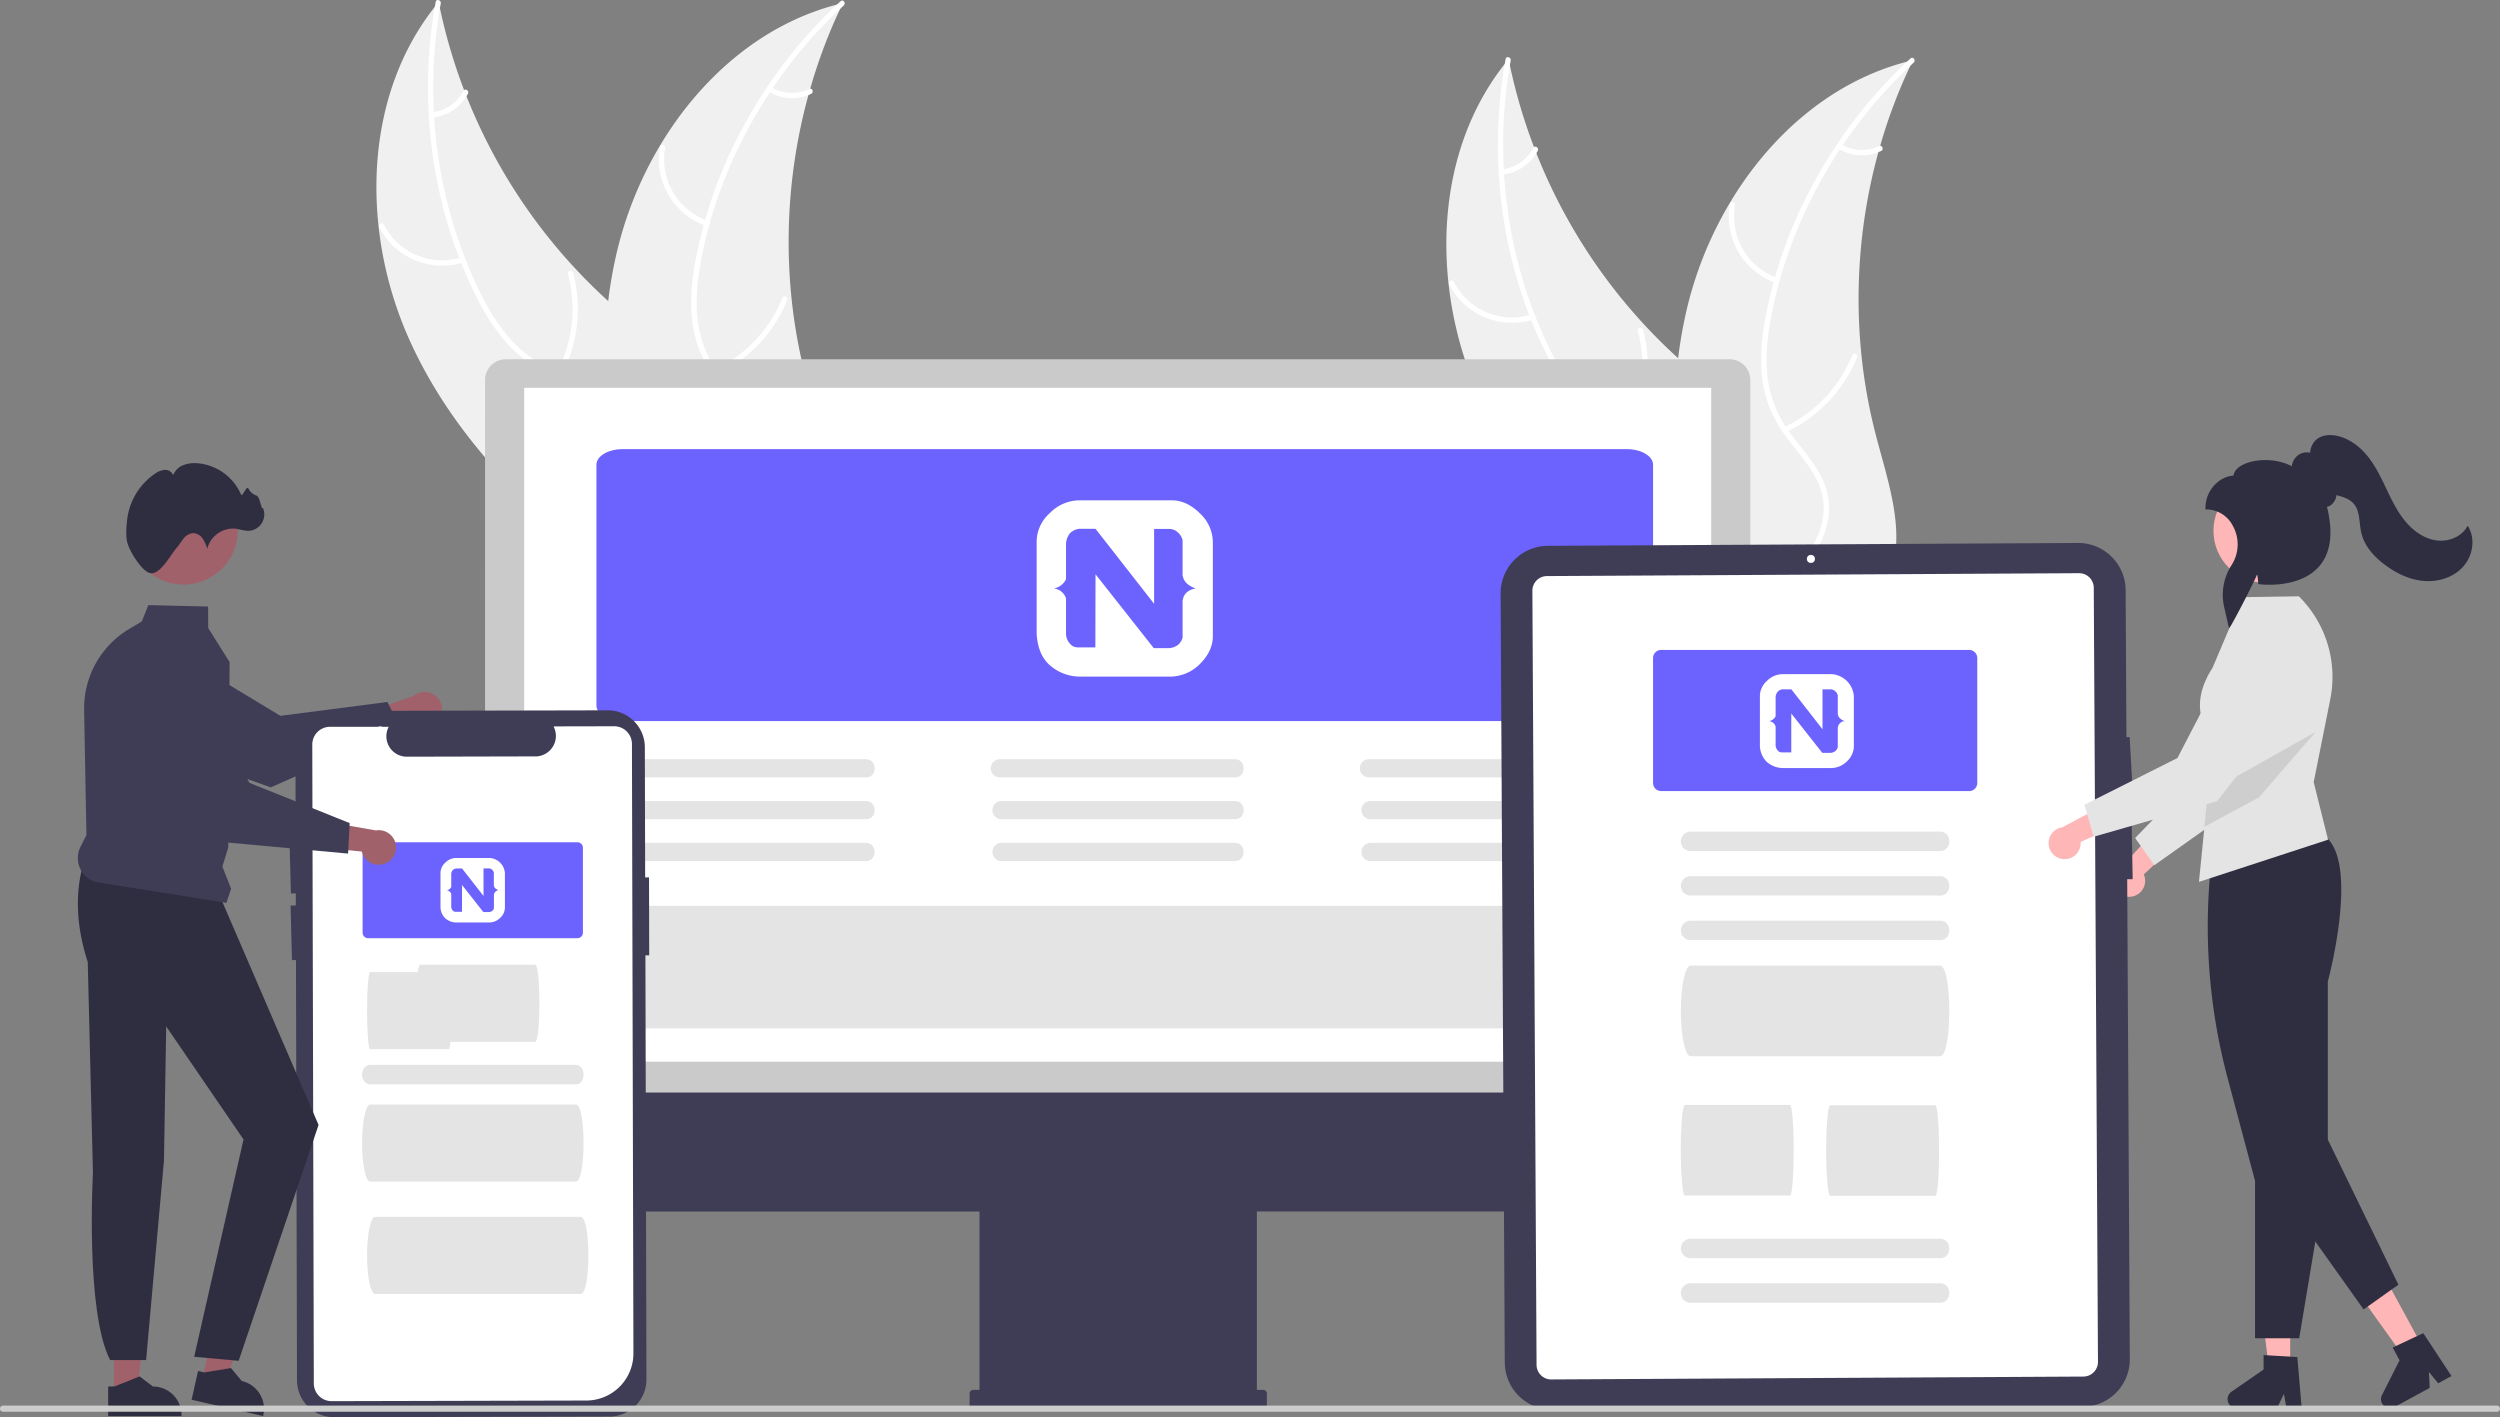 <svg id="fea1fc4e-769a-4b20-9f11-50e93fd8b410" xmlns="http://www.w3.org/2000/svg" viewBox="0 0 962.67 545.67"><rect x="0" y="0" width="962.67" height="545.67" fill="#808080" stroke="none"/><defs><style>.cls-1{fill:#ffb6b6;}.cls-2{fill:#e4e4e4;}.cls-3{fill:#2f2e41;}.cls-4{isolation:isolate;opacity:0.1;}.cls-5{fill:#a0616a;}.cls-6{fill:#3f3d56;}.cls-7{fill:#f0f0f0;}.cls-8{fill:#fff;}.cls-9{fill:#cacaca;}.cls-10{fill:#6c63ff;}.cls-11{fill:#ccc;}</style></defs><path class="cls-1" d="M821.38,345.14a6.13,6.13,0,0,0,4.48-7.42,5.35,5.35,0,0,0-.35-1l15.9-14.87-11-2.64L817,333.71a6.16,6.16,0,0,0,4.38,11.43Z" transform="translate(-0.01 0)"/><path class="cls-2" d="M829.59,333.16l-7.41-10.46L850,293.9l6.47-45.41A15.47,15.47,0,0,1,876.72,236h0a15.45,15.45,0,0,1,9.7,19.57l-16.5,49Z" transform="translate(-0.01 0)"/><polygon class="cls-1" points="881.88 526.63 873.65 526.63 869.73 494.88 881.88 494.88 881.88 526.63"/><path class="cls-3" d="M886.32,542.26h-5.85l-1-5.51-2.67,5.51H861.27a3.49,3.49,0,0,1-2-6.35l12.37-8.54v-5.58l13,.78Z" transform="translate(-0.01 0)"/><polygon class="cls-1" points="932.66 518.26 925.43 522.19 906.82 496.17 917.49 490.37 932.66 518.26"/><path class="cls-3" d="M944,529.87l-5.13,2.79-3.55-4.35.29,6.12L922,541.84a3.48,3.48,0,0,1-4.77-4.63L924,523.79l-2.66-4.9,11.8-5.53Z" transform="translate(-0.01 0)"/><path class="cls-3" d="M885.36,515.33h-17V454.75l-10.53-39.49a226.08,226.08,0,0,1-5.91-86.69v-.12l.09-.08c.28-.22,27.23-22.51,44.28-5.46,11.49,11.49.69,52.81.09,55.08v71.24Z" transform="translate(-0.01 0)"/><path class="cls-2" d="M885.31,229.71l-.09-.09-21.69.33L852,257.13c-10.72,16.65-.47,26.12.25,27.62l-2.05,20.43-1.32,13.18-2.12,21.22,49.71-16.24-5.53-22.15,6.39-31.95A43.67,43.67,0,0,0,885.31,229.71Z" transform="translate(-0.01 0)"/><polygon class="cls-3" points="875.2 455.06 910.15 504.22 923.55 494.69 894.37 434.71 875.2 455.06"/><circle class="cls-1" cx="872.35" cy="204.4" r="20.02"/><polygon class="cls-4" points="891.66 281.87 869.82 307.07 848.83 318.36 850.15 305.18 862.51 298.24 891.66 281.87"/><path class="cls-3" d="M858.33,241.93l-1.88-8.24a21.13,21.13,0,0,1,2.92-16.18,14.7,14.7,0,0,0,.45-15,11.54,11.54,0,0,0-10.06-6.34h-.5v-.5c0-7.18,5.6-12.25,10.8-12.54.19-1.49,1.25-2.83,3.09-3.89,4.41-2.54,12.92-3.09,19.36.29a6.09,6.09,0,0,1,3.77-5,6,6,0,0,1,3.28-.19,7.46,7.46,0,0,1,2.1-4.8c1.77-1.72,4.62-2.37,7.82-1.8,4.38.8,8.71,3.59,12.17,7.87,3.07,3.79,5.2,8.26,7.26,12.59s4.13,8.64,7.17,12.37c3.33,4.07,7.45,6.72,11.61,7.44,4.86.84,9.84-1.16,12.11-4.86l.46-.74.41.76c2.56,4.71,1.51,11.17-2.49,15.37-3.59,3.77-9.23,5.69-15.07,5.14-5-.47-9.94-2.58-14.83-6.25s-7.87-7.69-8.94-12a32.34,32.34,0,0,1-.64-4c-.33-2.85-.64-5.54-2.4-7.52-1.57-1.78-4-2.55-6.17-3.13l-.42-.12a5.54,5.54,0,0,1-2.37,4,3.88,3.88,0,0,1-1.29.49c2.51,10.09,1.48,17.81-3.06,23-7.67,8.69-22.39,6.9-23,6.82l-.41-.05,0-.42a23.3,23.3,0,0,0-.41-3.33C867,226.21,859.92,239.65,859,241Z" transform="translate(-0.01 0)"/><path class="cls-5" d="M168.8,277.11a6.61,6.61,0,0,1-9.27,1.26,6.39,6.39,0,0,1-.87-.78L137.1,287l2.1-12,20.15-7.06a6.65,6.65,0,0,1,9.45,9.24Z" transform="translate(-0.01 0)"/><path class="cls-6" d="M154.41,280.87l-50.09,22.31-.11,0L47.12,282.8a18.79,18.79,0,0,1-8.43-24.39h0A18.78,18.78,0,0,1,63.54,249a18.29,18.29,0,0,1,2,1L108,275.65l41.2-5.34Z" transform="translate(-0.01 0)"/><path class="cls-7" d="M157.78,131.11C138.84,89.23,139.54,36.14,168.93.8a211.76,211.76,0,0,0,75.8,124.08c15.13,11.94,33.2,23.66,37.33,42.49,2.57,11.71-1.07,24.1-7.37,34.31s-15.09,18.6-23.78,26.88l-1,2.83C212.15,205.22,176.71,173,157.78,131.11Z" transform="translate(-0.01 0)"/><path class="cls-8" d="M169.74,1.31c-6.76,37-1.73,76.47,14.7,110.4,3.56,7.33,7.8,14.46,13.48,20.36a44.69,44.69,0,0,0,20.3,11.9c7.15,2.09,14.7,3.4,21.22,7.19,6.87,4,11.13,10.69,12.79,18.37,2,9.4.56,19-1.2,28.28-1.95,10.33-4.14,21-1.31,31.43.34,1.25-1.63,1.71-2,.46-4.92-18.08,4.66-35.91,3.32-54.08-.63-8.48-3.81-16.82-11.08-21.74-6.36-4.29-14.15-5.65-21.4-7.7-7.62-2.15-14.46-5.44-20.28-10.89s-10.49-12.57-14.22-19.78a175.74,175.74,0,0,1-16.87-52.23,184.12,184.12,0,0,1,.6-62.57c.23-1.28,2.17-.67,1.93.6Z" transform="translate(-0.01 0)"/><path class="cls-8" d="M178.52,101a27.16,27.16,0,0,1-32.47-13.5c-.59-1.17,1.19-2.14,1.78-1A25.16,25.16,0,0,0,178.06,99c1.24-.41,1.69,1.57.46,2Z" transform="translate(-0.01 0)"/><path class="cls-8" d="M214.46,143.39a52.32,52.32,0,0,0,4.23-37.91c-.34-1.26,1.64-1.72,2-.46a54.43,54.43,0,0,1-4.49,39.44c-.61,1.16-2.33.08-1.72-1.07Z" transform="translate(-0.01 0)"/><path class="cls-8" d="M166.44,43.2A15.36,15.36,0,0,0,178.49,35c.6-1.16,2.31-.08,1.72,1.07a17.23,17.23,0,0,1-13.31,9.13,1,1,0,0,1-1.21-.75A1,1,0,0,1,166.44,43.2Z" transform="translate(-0.01 0)"/><path class="cls-7" d="M324.56,1.21c-.35.73-.71,1.47-1.05,2.22A203.23,203.23,0,0,0,312,34.17c-.24.81-.48,1.64-.7,2.45a213.51,213.51,0,0,0-6.49,78.31,207.43,207.43,0,0,0,5.63,31c3.67,14.05,8.77,29,7.62,43a35.41,35.41,0,0,1-.59,4.36l-64,39.07c-.19,0-.37,0-.56.06l-2.49,1.68c-.17-.52-.34-1.06-.51-1.57-.1-.3-.19-.61-.29-.91s-.13-.4-.2-.58a1.67,1.67,0,0,1,0-.18c-.07-.18-.12-.36-.18-.52q-1.42-4.5-2.8-9.05s0,0,0,0c-6.91-23.08-11.95-46.95-13.21-70.83,0-.71-.09-1.45-.1-2.18A198.64,198.64,0,0,1,234.2,116a174.51,174.51,0,0,1,3-17.44A145.29,145.29,0,0,1,254,56.32c15.54-26.12,39.26-47,68.29-54.56C323.08,1.57,323.81,1.38,324.56,1.21Z" transform="translate(-0.01 0)"/><path class="cls-8" d="M324.91,2.11c-27.7,25.49-47.43,60-54.73,97-1.58,8-2.49,16.25-1.5,24.38a44.67,44.67,0,0,0,9,21.72c4.45,6,9.69,11.56,12.62,18.51,3.08,7.32,2.45,15.24-.85,22.37-4,8.73-11,15.49-18,21.86-7.79,7.08-16,14.3-20,24.3-.48,1.22-2.33.39-1.85-.82,6.95-17.4,25.33-25.86,35.2-41.18,4.61-7.15,7.09-15.72,4.24-24-2.49-7.26-7.89-13-12.45-19-4.78-6.3-8.27-13.05-9.63-20.91-1.39-8-.81-16.34.56-24.35a175.54,175.54,0,0,1,18-51.86A184.38,184.38,0,0,1,323.72.46C324.68-.42,325.86,1.23,324.91,2.11Z" transform="translate(-0.01 0)"/><path class="cls-8" d="M271.92,87a27.15,27.15,0,0,1-17.8-30.33c.23-1.28,2.24-1,2,.3A25.13,25.13,0,0,0,272.74,85.1c1.23.43.4,2.28-.82,1.85Z" transform="translate(-0.01 0)"/><path class="cls-8" d="M275.07,142.47a52.32,52.32,0,0,0,26.2-27.72c.49-1.21,2.34-.39,1.85.82a54.41,54.41,0,0,1-27.32,28.79c-1.19.56-1.91-1.34-.73-1.89Z" transform="translate(-0.01 0)"/><path class="cls-8" d="M297.05,33.57a15.38,15.38,0,0,0,14.57.68c1.18-.56,1.9,1.33.73,1.89a17.21,17.21,0,0,1-16.12-.72,1,1,0,0,1-.51-1.34,1,1,0,0,1,1.33-.51Z" transform="translate(-0.01 0)"/><path class="cls-7" d="M569.78,153.11c-18.94-41.88-18.24-95,11.15-130.31a211.76,211.76,0,0,0,75.8,124.08c15.13,11.94,33.2,23.66,37.33,42.49,2.57,11.71-1.07,24.1-7.37,34.31s-15.09,18.6-23.78,26.88l-1,2.83C624.15,227.22,588.71,195,569.78,153.11Z" transform="translate(-0.01 0)"/><path class="cls-8" d="M581.74,23.31c-6.76,37-1.73,76.47,14.7,110.4,3.56,7.33,7.8,14.46,13.48,20.36a44.69,44.69,0,0,0,20.3,11.9c7.15,2.09,14.7,3.4,21.22,7.19,6.87,4,11.13,10.69,12.79,18.37,2,9.4.56,19-1.2,28.28-1.95,10.33-4.14,21-1.31,31.43.34,1.25-1.63,1.71-2,.46-4.92-18.08,4.66-35.91,3.32-54.08-.63-8.48-3.81-16.82-11.08-21.74-6.36-4.29-14.15-5.65-21.4-7.7-7.62-2.15-14.46-5.44-20.28-10.89s-10.49-12.57-14.22-19.78a175.74,175.74,0,0,1-16.87-52.23,184.12,184.12,0,0,1,.6-62.57c.23-1.28,2.17-.67,1.93.6Z" transform="translate(-0.01 0)"/><path class="cls-8" d="M590.52,123a27.16,27.16,0,0,1-32.47-13.5c-.59-1.17,1.19-2.14,1.78-1A25.16,25.16,0,0,0,590.06,121c1.24-.41,1.69,1.57.46,2Z" transform="translate(-0.01 0)"/><path class="cls-8" d="M626.46,165.39a52.32,52.32,0,0,0,4.23-37.91c-.34-1.26,1.64-1.72,2-.46a54.43,54.43,0,0,1-4.49,39.44c-.61,1.16-2.33.08-1.72-1.07Z" transform="translate(-0.01 0)"/><path class="cls-8" d="M578.44,65.2a15.36,15.36,0,0,0,12-8.23c.6-1.16,2.31-.08,1.72,1.07a17.23,17.23,0,0,1-13.31,9.13,1,1,0,0,1-1.21-.75A1,1,0,0,1,578.44,65.2Z" transform="translate(-0.01 0)"/><path class="cls-7" d="M736.56,23.21c-.35.73-.71,1.47-1,2.22A203.23,203.23,0,0,0,724,56.17c-.24.81-.48,1.64-.7,2.45a213.51,213.51,0,0,0-6.49,78.31,207.43,207.43,0,0,0,5.63,31c3.67,14.05,8.77,29,7.62,43a35.41,35.41,0,0,1-.59,4.36l-63.95,39.07c-.19,0-.37,0-.56.06l-2.49,1.68c-.17-.52-.34-1.06-.51-1.57-.1-.3-.19-.61-.29-.91s-.13-.4-.2-.58a1.67,1.67,0,0,1,0-.18c-.07-.18-.12-.36-.18-.52q-1.43-4.5-2.8-9.05s0,0,0,0c-6.91-23.08-11.95-46.95-13.21-70.83,0-.71-.09-1.45-.1-2.18A198.64,198.64,0,0,1,646.2,138a174.51,174.51,0,0,1,3-17.44A145.29,145.29,0,0,1,666,78.32c15.54-26.12,39.26-47,68.29-54.56C735.08,23.57,735.81,23.38,736.56,23.21Z" transform="translate(-0.01 0)"/><path class="cls-8" d="M736.91,24.11c-27.7,25.49-47.43,60-54.73,97-1.58,8-2.49,16.25-1.5,24.38a44.67,44.67,0,0,0,9,21.72c4.45,6,9.69,11.56,12.62,18.51,3.08,7.32,2.45,15.24-.85,22.37-4,8.73-11,15.49-18,21.86-7.79,7.08-16,14.3-20,24.3-.48,1.22-2.33.39-1.85-.82,7-17.4,25.33-25.86,35.2-41.18,4.61-7.15,7.09-15.72,4.24-24-2.49-7.26-7.89-13-12.45-19-4.78-6.3-8.27-13.05-9.63-20.91-1.39-8-.81-16.34.56-24.35a175.54,175.54,0,0,1,18-51.86,184.38,184.38,0,0,1,38.15-49.6C736.68,21.58,737.86,23.23,736.91,24.11Z" transform="translate(-0.01 0)"/><path class="cls-8" d="M683.92,109a27.15,27.15,0,0,1-17.8-30.33c.23-1.28,2.24-1,2,.3a25.13,25.13,0,0,0,16.61,28.18c1.23.43.4,2.28-.82,1.85Z" transform="translate(-0.01 0)"/><path class="cls-8" d="M687.07,164.47a52.32,52.32,0,0,0,26.2-27.72c.49-1.21,2.34-.39,1.85.82a54.41,54.41,0,0,1-27.32,28.79c-1.19.56-1.91-1.34-.73-1.89Z" transform="translate(-0.01 0)"/><path class="cls-8" d="M709.05,55.57a15.38,15.38,0,0,0,14.57.68c1.18-.56,1.9,1.33.73,1.89a17.21,17.21,0,0,1-16.12-.72,1,1,0,0,1-.51-1.34A1,1,0,0,1,709.05,55.57Z" transform="translate(-0.01 0)"/><path class="cls-9" d="M186.81,428.34H674v-282a8,8,0,0,0-8-8H194.78a8,8,0,0,0-8,8Z" transform="translate(-0.01 0)"/><rect class="cls-8" x="201.85" y="149.34" width="457.08" height="259.49"/><path class="cls-6" d="M186.38,420.71v34.8a11,11,0,0,0,11,11H377.18v68.69h-2.39a1.43,1.43,0,0,0-1.42,1.43h0v4.77a1.43,1.43,0,0,0,1.42,1.43H486.42a1.43,1.43,0,0,0,1.43-1.43h0v-4.77a1.43,1.43,0,0,0-1.43-1.43H484V466.5H663.85a11,11,0,0,0,11-11h0v-34.8Z" transform="translate(-0.01 0)"/><path class="cls-10" d="M626.39,277.67H239.83c-5.61,0-10.15-2.69-10.16-6V178.94c0-3.32,4.55-6,10.16-6H626.39c5.61,0,10.16,2.69,10.16,6v92.73C636.55,275,632,277.67,626.39,277.67Z" transform="translate(-0.01 0)"/><path class="cls-2" d="M333.38,299.35H243.21a3.51,3.51,0,1,1,0-7h90.17C337.91,292.26,338,299.42,333.38,299.35Z" transform="translate(-0.01 0)"/><path class="cls-2" d="M333.38,315.46H243.21a3.52,3.52,0,1,1,0-7h90.17C337.91,308.37,338,315.52,333.38,315.46Z" transform="translate(-0.01 0)"/><path class="cls-2" d="M333.38,331.56H243.21a3.52,3.52,0,0,1,0-7h90.17C337.91,324.47,338,331.62,333.38,331.56Z" transform="translate(-0.01 0)"/><path class="cls-2" d="M475.48,299.35H385.31a3.51,3.51,0,1,1,0-7h90.17C480,292.26,480.06,299.42,475.48,299.35Z" transform="translate(-0.01 0)"/><path class="cls-2" d="M475.48,315.46H385.31a3.52,3.52,0,0,1,0-7h90.17C480,308.37,480.06,315.52,475.48,315.46Z" transform="translate(-0.01 0)"/><path class="cls-2" d="M475.48,331.56H385.31a3.52,3.52,0,0,1,0-7h90.17C480,324.47,480.06,331.62,475.48,331.56Z" transform="translate(-0.01 0)"/><path class="cls-2" d="M620.26,396h-376c-8.09,0-14.64-10.61-14.63-23.64s6.56-23.55,14.63-23.57h376C639.15,348.37,639.33,396.43,620.26,396Z" transform="translate(-0.01 0)"/><path class="cls-2" d="M617.59,299.35H527.41a3.51,3.51,0,1,1,0-7h90.18C622.12,292.26,622.16,299.42,617.59,299.35Z" transform="translate(-0.01 0)"/><path class="cls-2" d="M617.59,315.46H527.41a3.52,3.52,0,0,1,0-7h90.18C622.12,308.37,622.16,315.52,617.59,315.46Z" transform="translate(-0.01 0)"/><path class="cls-2" d="M617.59,331.56H527.41a3.52,3.52,0,0,1,0-7h90.18C622.12,324.47,622.16,331.62,617.59,331.56Z" transform="translate(-0.01 0)"/><path class="cls-6" d="M818.53,227.23l.3,56.65,1.24-.07,1.18,21-2.3.13.06,12.6,1.85,0,.37,21-2.1,0,1,184.86A18.26,18.26,0,0,1,802,541.71l-204.19,1.11a18.27,18.27,0,0,1-18.36-18.16l-1.6-296.12A18.27,18.27,0,0,1,596,210.18l204.2-1.1A18.27,18.27,0,0,1,818.53,227.23Z" transform="translate(-0.01 0)"/><path class="cls-8" d="M802.27,530.07l-204.92,1.11a5.64,5.64,0,0,1-5.66-5.6l-1.61-298.09a5.63,5.63,0,0,1,5.59-5.66l204.92-1.11a5.63,5.63,0,0,1,5.66,5.59l1.62,298.1A5.64,5.64,0,0,1,802.27,530.07Z" transform="translate(-0.01 0)"/><circle class="cls-8" cx="697.32" cy="215.22" r="1.55"/><path class="cls-10" d="M758.27,304.62H639.67a3.12,3.12,0,0,1-3.12-3.12V253.38a3.14,3.14,0,0,1,3.12-3.12h118.6a3.13,3.13,0,0,1,3.12,3.12V301.5A3.12,3.12,0,0,1,758.27,304.62Z" transform="translate(-0.01 0)"/><path class="cls-2" d="M747,327.71H651a3.74,3.74,0,1,1,0-7.48h96C751.8,320.16,751.85,327.77,747,327.71Z" transform="translate(-0.01 0)"/><path class="cls-2" d="M747,344.85H651a3.74,3.74,0,1,1,0-7.48h96C751.8,337.3,751.85,344.92,747,344.85Z" transform="translate(-0.01 0)"/><path class="cls-2" d="M747,362H651a3.74,3.74,0,1,1,0-7.48h96C751.8,354.45,751.85,362.07,747,362Z" transform="translate(-0.01 0)"/><path class="cls-2" d="M747,406.73H651c-2.07,0-3.75-7.81-3.75-17.45s1.68-17.45,3.75-17.45h96C751.8,371.52,751.85,407.05,747,406.73Z" transform="translate(-0.01 0)"/><path class="cls-2" d="M689.18,460.37H648.8c-.87,0-1.58-7.81-1.58-17.45s.71-17.45,1.58-17.45h40.38C691.21,425.16,691.23,460.69,689.18,460.37Z" transform="translate(-0.01 0)"/><path class="cls-2" d="M745.16,460.5H704.78c-.87,0-1.58-7.82-1.58-17.45s.71-17.45,1.58-17.45h40.38C747.19,425.28,747.21,460.81,745.16,460.5Z" transform="translate(-0.01 0)"/><path class="cls-2" d="M747,484.49H651a3.74,3.74,0,1,1,0-7.48h96C751.8,476.94,751.85,484.55,747,484.49Z" transform="translate(-0.01 0)"/><path class="cls-2" d="M747,501.63H651a3.74,3.74,0,1,1,0-7.48h96C751.8,494.08,751.85,501.7,747,501.63Z" transform="translate(-0.01 0)"/><path class="cls-6" d="M248.93,531.13l-.39-163.26H250l-.07-30h-1.49l-.12-50.13a14.26,14.26,0,0,0-14.29-14.22h0L128,273.76a14.25,14.25,0,0,0-14.22,14.29h0l.08,34.95-2.37.06.53,21,1.89-.05,0,4.63-2,.05.52,21,1.55,0,.39,161.81a14.22,14.22,0,0,0,14.23,14.22h.06l106.08-.25A14.27,14.27,0,0,0,248.93,531.13Z" transform="translate(-0.01 0)"/><path class="cls-8" d="M125.38,539.14a6.84,6.84,0,0,1-4.53-6.42l-.59-246a6.83,6.83,0,0,1,6.81-6.85l22.58,0-.28.68a7.87,7.87,0,0,0,4.34,10.26,7.73,7.73,0,0,0,3,.57l50.1-.12a8,8,0,0,0,6.12-3.8,7.8,7.8,0,0,0,.54-7.06l-.28-.69,23.31-.05a6.83,6.83,0,0,1,6.85,6.81l.57,234.68A18.15,18.15,0,0,1,225.8,539.3l-98.1.24A7.07,7.07,0,0,1,125.38,539.14Z" transform="translate(-0.01 0)"/><circle class="cls-8" cx="146.41" cy="281.27" r="1.55"/><path class="cls-10" d="M222.35,361.27H141.76a2.12,2.12,0,0,1-2.12-2.12v-32.7a2.12,2.12,0,0,1,2.12-2.12h80.59a2.12,2.12,0,0,1,2.12,2.12v32.7A2.12,2.12,0,0,1,222.35,361.27Z" transform="translate(-0.01 0)"/><path class="cls-2" d="M223.58,498.26H144.43c-1.7,0-3.08-6.65-3.08-14.84s1.38-14.85,3.08-14.85h79.15C227.56,468.3,227.6,498.53,223.58,498.26Z" transform="translate(-0.01 0)"/><path class="cls-2" d="M221.72,455H142.51c-1.7,0-3.08-6.64-3.08-14.84s1.38-14.85,3.08-14.85h79.21C225.7,425,225.74,455.24,221.72,455Z" transform="translate(-0.01 0)"/><path class="cls-2" d="M172.76,404H142.52c-.65,0-1.17-6.65-1.17-14.84s.52-14.85,1.17-14.85h30.24C174.28,374.05,174.29,404.28,172.76,404Z" transform="translate(-0.01 0)"/><path class="cls-2" d="M206.05,401.16H161.86c-1,0-1.72-6.65-1.72-14.85s.77-14.84,1.72-14.84h44.19C208.27,371.2,208.29,401.43,206.05,401.16Z" transform="translate(-0.01 0)"/><polygon class="cls-5" points="43.89 536.74 52.65 536.74 56.81 502.96 43.88 502.96 43.89 536.74"/><path class="cls-3" d="M41.66,533.88h2.46L53.75,530l5.16,3.91h0a11,11,0,0,1,11,11v.36H41.66Z" transform="translate(-0.01 0)"/><polygon class="cls-5" points="77.83 531.22 86.37 533.15 97.87 501.12 85.26 498.27 77.83 531.22"/><path class="cls-3" d="M76.28,527.94l2.41.54,10.25-1.7,4.16,5h0a11,11,0,0,1,8.3,13.14l-.08.35L73.78,539Z" transform="translate(-0.01 0)"/><path class="cls-3" d="M32.8,330.23c-4.1,12.38-3.67,25.82,1,40.25l2,81.23s-3,53.27,6.61,72H56.27l6.88-76.87.86-51.6,29.77,43.53-19,83.69L91.91,524l30.77-90.82-38-88.11Z" transform="translate(-0.01 0)"/><path class="cls-6" d="M87.19,347.66,36.7,339.59A9.63,9.63,0,0,1,31,326.1l2.29-4.58-.89-48.12a35.63,35.63,0,0,1,17.31-31.18l4.92-2.95L57.14,233l23,.56.06,8.29,8.22,13.1V255l-.51,71.32-2.27,7.36L89,342.2Z" transform="translate(-0.01 0)"/><circle class="cls-5" cx="70.71" cy="204.25" r="20.85"/><path class="cls-3" d="M49,208.79c-.62-2.62-.33-6.31,0-8.94a25,25,0,0,1,10.6-17.39,7.62,7.62,0,0,1,3.8-1.51,3.29,3.29,0,0,1,3.3,2,6.83,6.83,0,0,1,3.86-3.83,12.1,12.1,0,0,1,5.49-.74,20.08,20.08,0,0,1,16.75,12c.56,1.32,2.12-3.57,2.82-2.32a5.58,5.58,0,0,0,3.15,2.77c1.39.39,1.95,6.08,2.49,4.75a6.33,6.33,0,0,1-6,8.83,34,34,0,0,1-4.14-.79,10.32,10.32,0,0,0-11.31,7.73,13.61,13.61,0,0,0-1.8-4,4.62,4.62,0,0,0-3.72-2.05,5.25,5.25,0,0,0-3.58,2.06c-.91,1.08-1.6,2.33-2.53,3.41-2.71,3.14-6.38,10.48-10.25,9.94C54.85,220.27,49.85,212.37,49,208.79Z" transform="translate(-0.01 0)"/><path class="cls-5" d="M148.44,332.45a6.62,6.62,0,0,1-8.71-3.44,6.77,6.77,0,0,1-.37-1.1L116,325.54l7.72-9.47,21,3.7a6.65,6.65,0,0,1,3.72,12.68Z" transform="translate(-0.01 0)"/><path class="cls-6" d="M134.05,328.69l-54.61-5-.07-.09L39.52,277.91a18.8,18.8,0,0,1,4.57-25.4h0a18.77,18.77,0,0,1,26.26,4,20.26,20.26,0,0,1,1.21,1.85l24.54,43.1,38.55,15.49Z" transform="translate(-0.01 0)"/><path class="cls-11" d="M961.48,543.62H1.19a1.19,1.19,0,0,1,0-2.38H961.48a1.19,1.19,0,1,1,0,2.38Z" transform="translate(-0.01 0)"/><path class="cls-1" d="M794.48,330.8a6.14,6.14,0,0,0,6.69-5.52,6.48,6.48,0,0,0,0-1.08l19.92-8.77-9.5-6.13-17.47,9.27a6.16,6.16,0,0,0,.35,12.23Z" transform="translate(-0.01 0)"/><path class="cls-2" d="M806.2,322.21l-3.54-12.32,35.81-18,21.13-40.71a15.44,15.44,0,0,1,20.82-6.59,16.16,16.16,0,0,1,2.39,1.53h0a15.47,15.47,0,0,1,2.68,21.68l-31.77,40.73Z" transform="translate(-0.01 0)"/><path class="cls-8" d="M680.36,262.25a8.57,8.57,0,0,1,6.07-2.66h19a9.18,9.18,0,0,1,8.44,8.59v19.24a7.92,7.92,0,0,1-2.53,5.62,8.7,8.7,0,0,1-6.13,2.71H686.54a9.5,9.5,0,0,1-6.18-2.36,9,9,0,0,1-2.67-6.48V268.23A7.86,7.86,0,0,1,680.36,262.25Zm9.42,12.5,11.94,15.16h3.2a3.55,3.55,0,0,0,1.76-.65,3,3,0,0,0,1-1.51v-7.44a2.85,2.85,0,0,1,2.67-2.64c-1.66-.6-2.55-1.53-2.67-2.8v-7.11a3.13,3.13,0,0,0-1-1.61,2.8,2.8,0,0,0-1.64-.71H701.8v15.37l-12-15.38h-3.36a3.26,3.26,0,0,0-1.89.9,3.79,3.79,0,0,0-.81,2.15v7.31a3.38,3.38,0,0,1-2.49,1.88,3,3,0,0,1,2.49,2.05v7.19a3.09,3.09,0,0,0,.81,2.06,2,2,0,0,0,1.66.75h3.56Z" transform="translate(-0.01 0)"/><path class="cls-8" d="M404.19,197.66a16.05,16.05,0,0,1,11.39-5h35.63c3.87,0,7.49,1.7,10.83,5a15.38,15.38,0,0,1,5,11.14v36.11c0,3.79-1.58,7.29-4.75,10.54a16.29,16.29,0,0,1-11.51,5.09h-35a17.76,17.76,0,0,1-11.59-4.44c-3.05-2.77-4.72-6.78-5-12.15V208.89A14.75,14.75,0,0,1,404.19,197.66Zm17.67,23.47,22.42,28.44h6a6.48,6.48,0,0,0,3.3-1.21,5.45,5.45,0,0,0,1.81-2.83v-14c.23-2.68,1.9-4.35,5-4.94-3.11-1.13-4.78-2.89-5-5.26V208a6,6,0,0,0-1.81-3,5.13,5.13,0,0,0-3.08-1.33h-6.08V232.5l-22.56-28.87h-6.3a6.09,6.09,0,0,0-3.54,1.7,7.07,7.07,0,0,0-1.52,4v13.71a6.4,6.4,0,0,1-4.67,3.54,5.6,5.6,0,0,1,4.67,3.84V244a5.79,5.79,0,0,0,1.52,3.87,3.76,3.76,0,0,0,3.11,1.41h6.67Z" transform="translate(-0.01 0)"/><path class="cls-8" d="M171.46,332.2a5.9,5.9,0,0,1,4.18-1.82h13a6.28,6.28,0,0,1,5.8,5.9V349.5a5.44,5.44,0,0,1-1.74,3.86,6,6,0,0,1-4.22,1.86H175.71a6.52,6.52,0,0,1-4.25-1.62,6.19,6.19,0,0,1-1.83-4.45V336.31A5.39,5.39,0,0,1,171.46,332.2Zm6.47,8.59,8.21,10.42h2.2a2.42,2.42,0,0,0,1.21-.45,2,2,0,0,0,.66-1v-5.12A2,2,0,0,1,192,342.8c-1.13-.41-1.74-1.06-1.83-1.92V336a2.15,2.15,0,0,0-.66-1.11,2,2,0,0,0-1.13-.49H186.2V345l-8.27-10.57h-2.3a2.25,2.25,0,0,0-1.3.63,2.57,2.57,0,0,0-.56,1.48v5a2.32,2.32,0,0,1-1.71,1.29,2.05,2.05,0,0,1,1.71,1.41v4.94a2.15,2.15,0,0,0,.56,1.42,1.39,1.39,0,0,0,1.14.51h2.44Z" transform="translate(-0.01 0)"/><path class="cls-2" d="M221.72,417.53H142.51c-1.7,0-3.08-1.68-3.08-3.74s1.38-3.74,3.08-3.74h79.21C225.7,410,225.74,417.6,221.72,417.53Z" transform="translate(-0.01 0)"/></svg>
